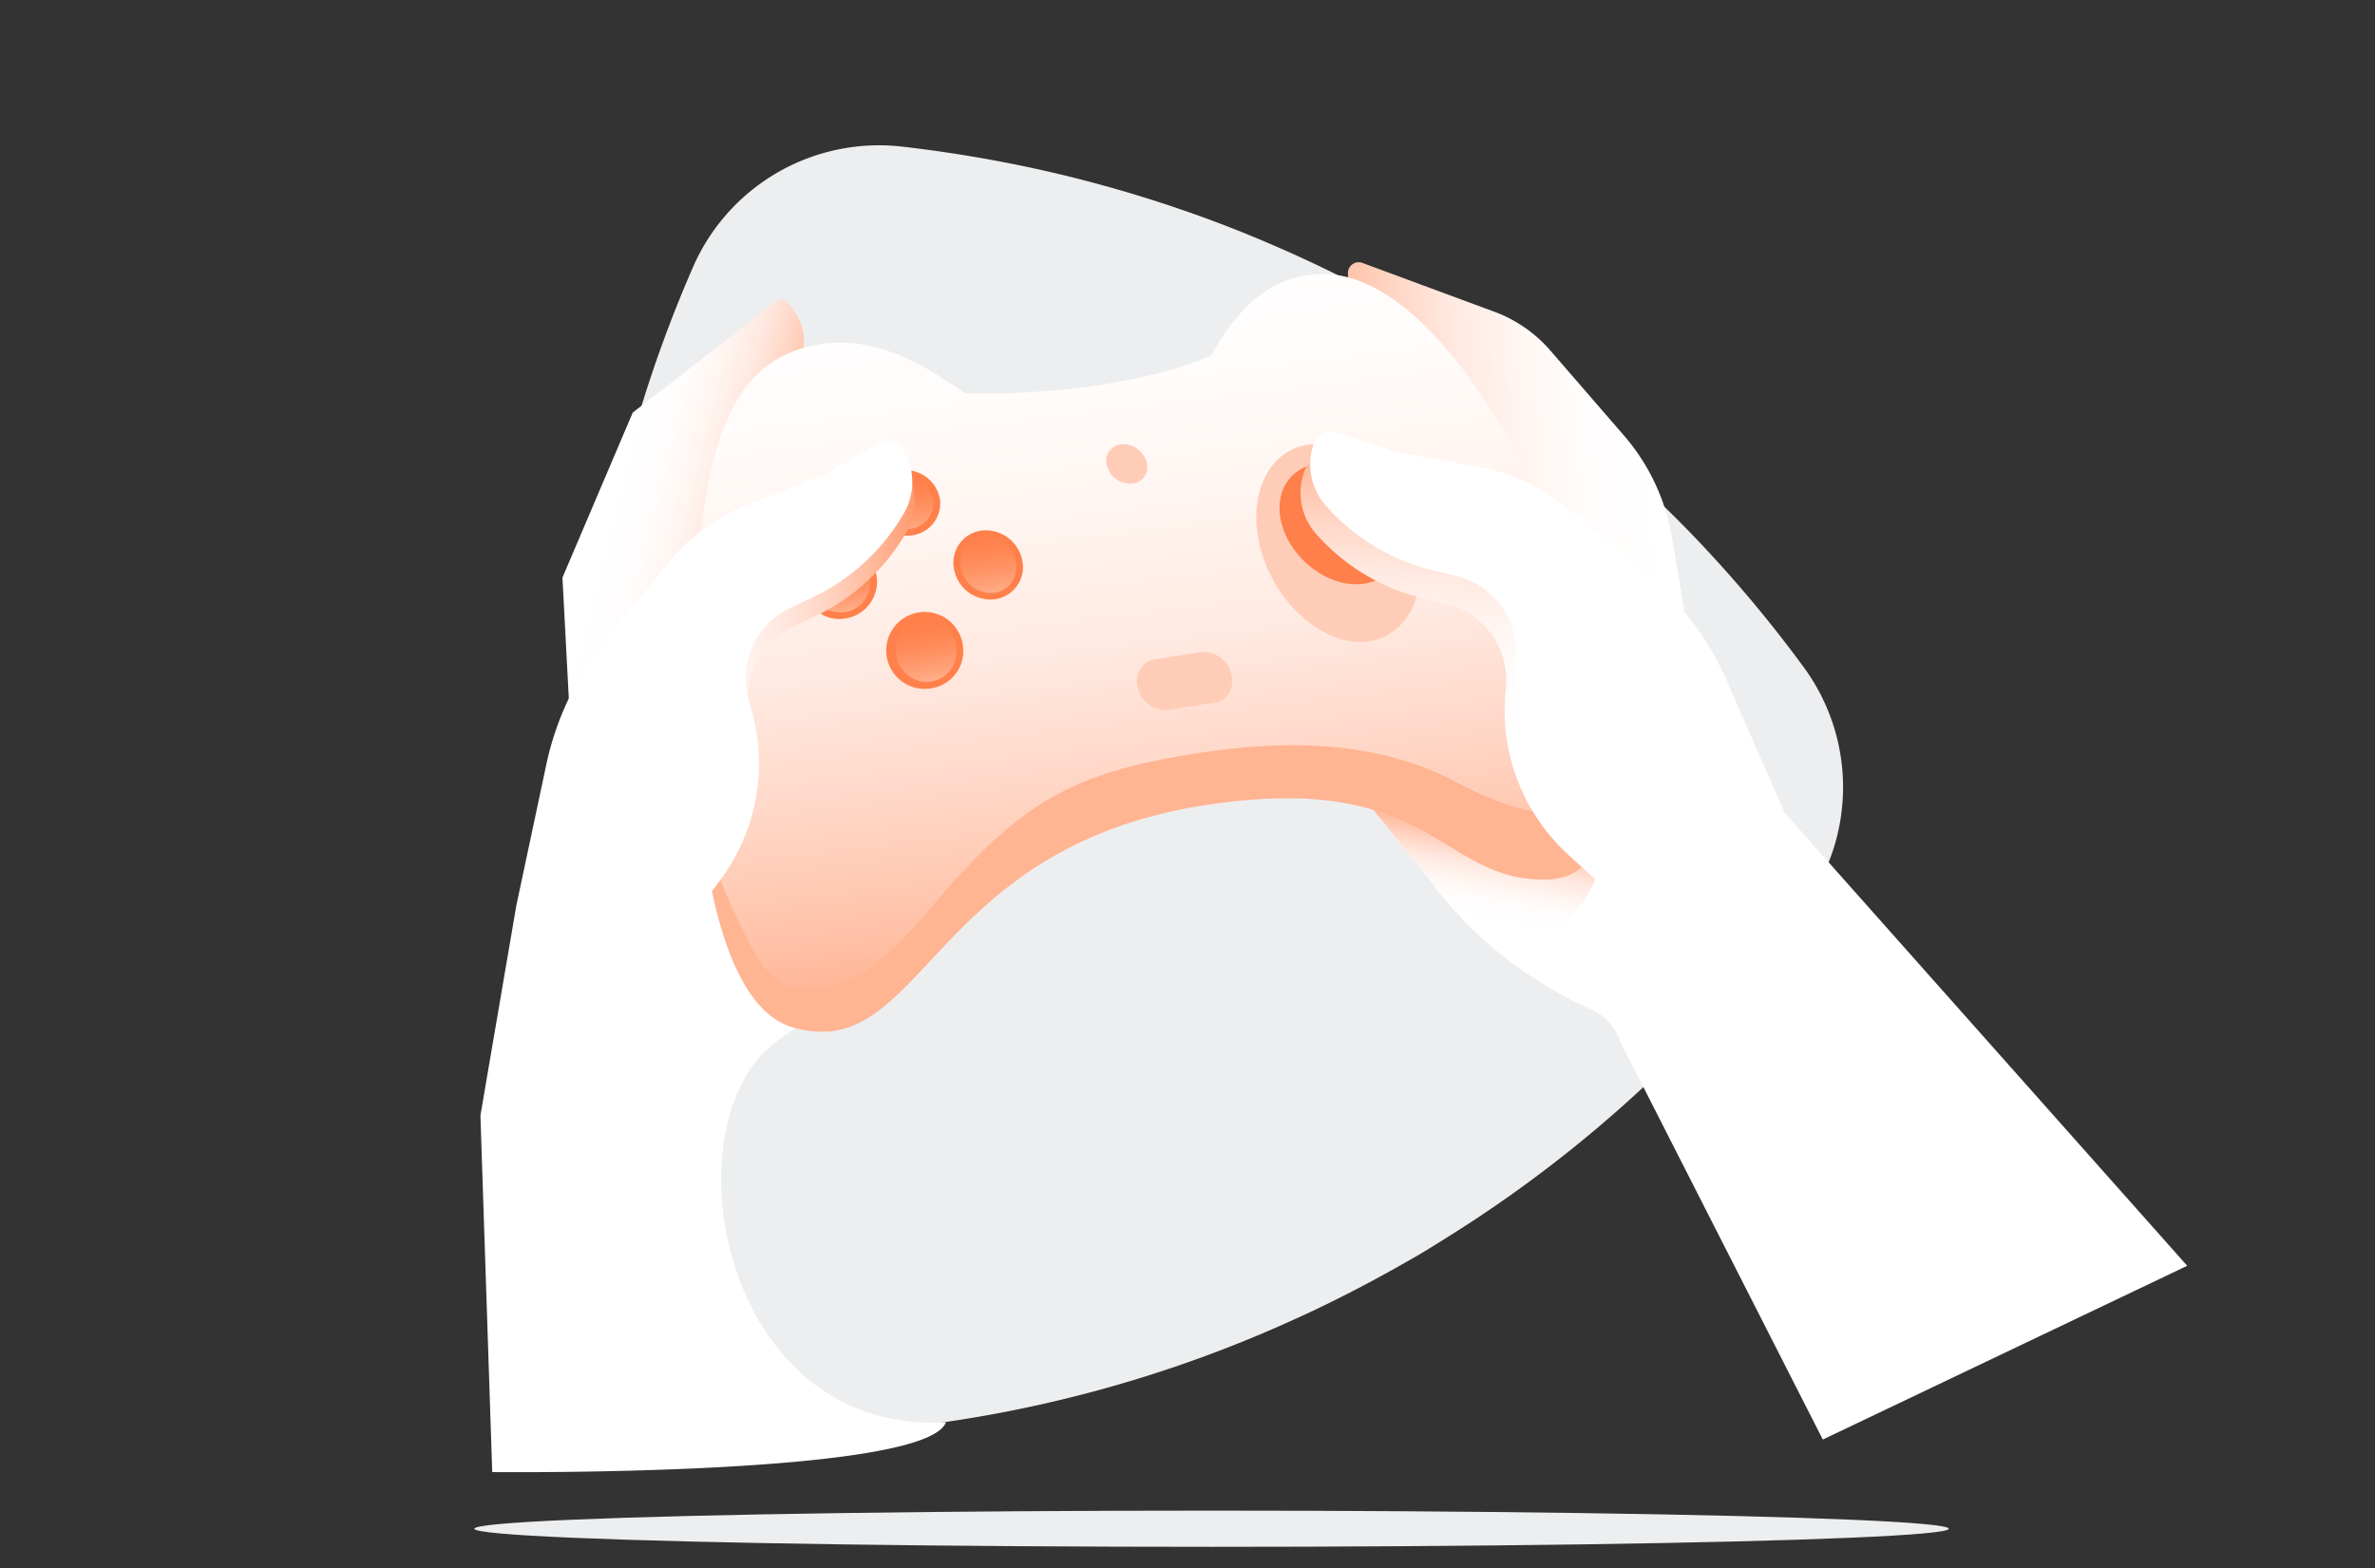 <svg xmlns="http://www.w3.org/2000/svg" xmlns:xlink="http://www.w3.org/1999/xlink" width="324" height="214" viewBox="0 0 324 214"><rect x="0" y="0" width="324" height="214" fill="#333333" stroke="none"/><defs><linearGradient id="ec8a5197-b15c-41a3-b952-c8615e4c0649" x1="200.19" x2="203.08" y1="125.22" y2="110.04" gradientUnits="userSpaceOnUse"><stop offset="0" stop-color="#fff"/><stop offset=".18" stop-color="#fffdfc"/><stop offset=".33" stop-color="#fff5f1"/><stop offset=".47" stop-color="#ffe9e0"/><stop offset=".6" stop-color="#ffd7c7"/><stop offset=".73" stop-color="#ffc1a7"/><stop offset=".86" stop-color="#ffa57f"/><stop offset=".98" stop-color="#ff8552"/><stop offset="1" stop-color="#ff804a"/></linearGradient><linearGradient id="e9d22b3f-2820-499e-95b1-aa70d65347ed" x1="226.17" x2="170.41" y1="57.82" y2="63.17" xlink:href="#ec8a5197-b15c-41a3-b952-c8615e4c0649"/><linearGradient id="f1bd3d40-1b5c-4639-86b5-8c67dc56afa8" x1="83.54" x2="112.83" y1="67.19" y2="74.51" xlink:href="#ec8a5197-b15c-41a3-b952-c8615e4c0649"/><linearGradient id="ae2ef494-82a8-48b2-9722-1c15bb8d385d" x1="147.87" x2="163.8" y1="25.42" y2="158.22" xlink:href="#ec8a5197-b15c-41a3-b952-c8615e4c0649"/><linearGradient id="fa3dc85b-28fe-4c1b-bd5e-ab9b9f8eeb47" x1="134.13" x2="135.48" y1="72.4" y2="81.8" gradientUnits="userSpaceOnUse"><stop offset="0" stop-color="#ffb492" stop-opacity="0"/><stop offset=".11" stop-color="#ffb492" stop-opacity=".02"/><stop offset=".23" stop-color="#ffb492" stop-opacity=".08"/><stop offset=".36" stop-color="#ffb492" stop-opacity=".17"/><stop offset=".51" stop-color="#ffb492" stop-opacity=".31"/><stop offset=".65" stop-color="#ffb492" stop-opacity=".48"/><stop offset=".81" stop-color="#ffb492" stop-opacity=".69"/><stop offset=".96" stop-color="#ffb492" stop-opacity=".94"/><stop offset="1" stop-color="#ffb492"/></linearGradient><linearGradient id="bcdae588-c960-453a-ba28-e9a7ccf81098" x1="114.24" x2="115.38" y1="77" y2="83.89" xlink:href="#fa3dc85b-28fe-4c1b-bd5e-ab9b9f8eeb47"/><linearGradient id="a09156ca-6526-4d6e-8012-cb300ca7af3b" x1="125.59" x2="127.2" y1="84.4" y2="93.54" xlink:href="#fa3dc85b-28fe-4c1b-bd5e-ab9b9f8eeb47"/><linearGradient id="b2b5b9c7-c08d-4a44-bdac-711a3184822a" x1="122.98" x2="124.3" y1="64.97" y2="73.45" xlink:href="#fa3dc85b-28fe-4c1b-bd5e-ab9b9f8eeb47"/><linearGradient id="e3b418ef-0380-43af-9f8b-00dd5bd77f1c" x1="209.18" x2="212.2" y1="100.96" y2="55.06" xlink:href="#ec8a5197-b15c-41a3-b952-c8615e4c0649"/><linearGradient id="f06bfacd-c2e7-4b84-8f42-68e057c3cfce" x1="86.11" x2="130.11" y1="97.84" y2="95.94" xlink:href="#ec8a5197-b15c-41a3-b952-c8615e4c0649"/><style>.a72a73e9-d7d8-4f0b-a932-b2dad6fff498{fill:#edeeef}.bd6fa653-9eed-47a4-9d18-f3e5a89d57e4{fill:#fff}.b788aa08-cc34-476d-a856-9ec9c1da27bb{fill:#ffcdb7}.fd7a1630-dfde-469d-954e-bfbd3717e91a{fill:#ff804a}</style></defs><g style="isolation:isolate"><g id="b3a391e1-d58f-4446-a1e6-8250e0147548" data-name="Layer 1"><path d="M80.31,122.72c.27,3.25.64,6.49,1.1,9.74s1,6.68,1.72,10a175.18,175.18,0,0,0,6.5,23.6c.55,1.58,1.14,3.16,1.75,4.74q1.47,3.84,3.14,7.65a28.09,28.09,0,0,0,3.2,5.48l0,0a27.66,27.66,0,0,0,25.15,10.9,175.8,175.8,0,0,0,54.28-15.05,2.17,2.17,0,0,0,.41-.19c.51-.22,1-.45,1.51-.7l.25-.11.59-.29q6.1-2.93,12.07-6.36c1.81-1,3.6-2.12,5.36-3.23a176.09,176.09,0,0,0,48.72-45.09,27.67,27.67,0,0,0,0-32.77,176.78,176.78,0,0,0-15.13-18h0A174.14,174.14,0,0,0,216.2,59.42q-1.77-1.45-3.57-2.87-2.67-2.09-5.4-4.06c-1.54-1.11-3.09-2.2-4.66-3.25-.84-.56-1.67-1.12-2.51-1.66A176.4,176.4,0,0,0,173.55,33.4q-6.09-2.64-12.37-4.79-5.31-1.83-10.74-3.32-6.78-1.87-13.69-3.19T123,20A27.68,27.68,0,0,0,94.55,36.43,177.83,177.83,0,0,0,80.31,122.72Z" class="a72a73e9-d7d8-4f0b-a932-b2dad6fff498"/><ellipse cx="165.28" cy="208.61" class="a72a73e9-d7d8-4f0b-a932-b2dad6fff498" rx="100.57" ry="2.47"/><path d="M186.33,109.25l8.78,10.9a55.55,55.55,0,0,0,22.07,17.65,7,7,0,0,1,3.84,4.31l27.65,54.33,49.71-23.71L243.45,110.9,191.19,105Z" class="bd6fa653-9eed-47a4-9d18-f3e5a89d57e4"/><path fill="url(#ec8a5197-b15c-41a3-b952-c8615e4c0649)" d="M186.33,109.25l8.78,10.9a54.78,54.78,0,0,0,12,11.87c6-4.3,12.66-11.39,11.8-19.61L193.33,110Z"/><path fill="url(#e9d22b3f-2820-499e-95b1-aa70d65347ed)" d="M229.78,83.45l-1.69-10.09a28.46,28.46,0,0,0-6.61-14l-10-11.55a18.69,18.69,0,0,0-7.59-5.26l-18-6.66a1.46,1.46,0,0,0-2,1.32l0,1a16.5,16.5,0,0,0,4.22,11.42l21.62,24Z"/><path d="M122.61,115.28l-.83,5.69a28.07,28.07,0,0,1-7.4,14.92c-2.6,2.86-7,4.71-9.85,7.41-13.2,12.74-5.2,52.53,24.52,50.77-2.7,7.44-61.9,6.81-61.9,6.81l-1.61-48.67,4.9-28.65L119,115.74Z" class="bd6fa653-9eed-47a4-9d18-f3e5a89d57e4"/><path fill="url(#f1bd3d40-1b5c-4639-86b5-8c67dc56afa8)" d="M77.73,97.82l-1-19L86.32,56.3l19.52-15.14a1.23,1.23,0,0,1,1.74.23l.6.79a7.2,7.2,0,0,1,.86,7.3l-12.86,29Z"/><path fill="url(#ae2ef494-82a8-48b2-9722-1c15bb8d385d)" d="M211.1,120c-14.73.38-15.5-15-46.81-10.12-37.83,5.85-38.4,35.65-56.31,30.24C101.2,138,97.44,127,95.76,113.21a192,192,0,0,1-.44-37.28c1.55-18.91,6.26-26.38,14.82-28.59,9.38-2.42,17.19,3.43,21.48,6.31,12.87.36,26.09-1.79,33.62-5.16,2.31-4,6.63-11.13,15.36-11.09,18.58.09,38.39,42.85,39.16,66.8C220.06,113.39,217.56,119.81,211.1,120Z"/><path fill="#ffb492" d="M211.1,120c-14.73.38-15.5-15-46.81-10.12-37.83,5.85-38.4,35.65-56.31,30.24C101.2,138,97.44,127,95.76,113.21c2.07,6.69,6.48,16.36,8.53,18.8,4.27,5.11,11.51,5.12,21.86-7.17,13-15.45,19.77-19.49,38.41-22.23,12.9-1.9,24.51-1,34.15,4.15,14.58,7.78,20.51,3.45,21-2.56C220.06,113.39,217.56,119.81,211.1,120Z"/><path d="M193,70c2.57,6.14.06,12-5.84,12.85s-12.81-3.9-14.94-10.34c-2-6.13,1-11.34,6.6-11.9S190.57,64.13,193,70Z" class="bd6fa653-9eed-47a4-9d18-f3e5a89d57e4"/><path d="M192.77,72c2.56,7.4,0,14.48-5.84,15.49S174.12,82.78,172,75c-2-7.38,1-13.67,6.6-14.35S190.32,65,192.77,72Z" class="b788aa08-cc34-476d-a856-9ec9c1da27bb"/><path d="M190.37,70.3c1.84,4.52-.07,8.78-4.38,9.37s-9.33-2.84-10.94-7.52c-1.54-4.52.65-8.42,4.79-8.86S188.59,65.94,190.37,70.3Z" class="fd7a1630-dfde-469d-954e-bfbd3717e91a"/><path d="M139.45,76.44a4.42,4.42,0,0,1-3.77,5.34,5.06,5.06,0,0,1-5.55-4.21A4.42,4.42,0,0,1,134,72.39,5.08,5.08,0,0,1,139.45,76.44Z" class="fd7a1630-dfde-469d-954e-bfbd3717e91a"/><path fill="url(#fa3dc85b-28fe-4c1b-bd5e-ab9b9f8eeb47)" d="M135.07,80.91a4.14,4.14,0,0,1-4-3.49,3.55,3.55,0,0,1,.66-2.77,3.47,3.47,0,0,1,2.41-1.36l.43,0a4.17,4.17,0,0,1,4,3.35,3.56,3.56,0,0,1-.59,2.85,3.46,3.46,0,0,1-2.4,1.41A3.91,3.91,0,0,1,135.07,80.91Z"/><path d="M119.62,78.83a5.09,5.09,0,0,1-4.44,5.59,4.83,4.83,0,0,1-5.5-4.39,5.1,5.1,0,0,1,4.53-5.41A4.84,4.84,0,0,1,119.62,78.83Z" class="fd7a1630-dfde-469d-954e-bfbd3717e91a"/><path fill="url(#bcdae588-c960-453a-ba28-e9a7ccf81098)" d="M114.52,83.55A3.91,3.91,0,0,1,110.58,80a4.2,4.2,0,0,1,3.73-4.43l.47,0a4,4,0,0,1,3.94,3.44,4.17,4.17,0,0,1-3.65,4.57A3.48,3.48,0,0,1,114.52,83.55Z"/><path d="M127.11,93.92a5.25,5.25,0,1,1,4.22-6A5.15,5.15,0,0,1,127.11,93.92Z" class="fd7a1630-dfde-469d-954e-bfbd3717e91a"/><path fill="url(#a09156ca-6526-4d6e-8012-cb300ca7af3b)" d="M126.4,93.06a4.28,4.28,0,0,1-4.16-3.85,4.24,4.24,0,0,1,3.54-4.77,2.92,2.92,0,0,1,.51,0,4.3,4.3,0,0,1,4.14,3.68,4.38,4.38,0,0,1-.79,3.32A4,4,0,0,1,127,93,5.65,5.65,0,0,1,126.4,93.06Z"/><path d="M124.2,73.07a4.77,4.77,0,0,1-5.31-4A4.4,4.4,0,0,1,123,64.19a4.78,4.78,0,0,1,5.22,3.87A4.39,4.39,0,0,1,124.2,73.07Z" class="fd7a1630-dfde-469d-954e-bfbd3717e91a"/><path fill="url(#b2b5b9c7-c08d-4a44-bdac-711a3184822a)" d="M123.65,72.19a3.85,3.85,0,0,1-3.85-3.26,3.32,3.32,0,0,1,.71-2.5,3.71,3.71,0,0,1,2.54-1.34l.39,0a3.84,3.84,0,0,1,3.84,3.14,3.32,3.32,0,0,1-.64,2.55,3.64,3.64,0,0,1-2.54,1.4A3.4,3.4,0,0,1,123.65,72.19Z"/><path d="M165.85,95.85l-6.6,1.05a3.81,3.81,0,0,1-4-3h0a3,3,0,0,1,2.26-3.92l6.45-1a3.87,3.87,0,0,1,4,2.92h0C168.46,93.8,167.55,95.57,165.85,95.85Z" class="b788aa08-cc34-476d-a856-9ec9c1da27bb"/><path d="M156.4,63a2.25,2.25,0,0,1-2,3A3.3,3.3,0,0,1,151,63.52a2.24,2.24,0,0,1,2-2.89A3.32,3.32,0,0,1,156.4,63Z" class="b788aa08-cc34-476d-a856-9ec9c1da27bb"/><path d="M242.2,114.73l-7.89-18A40.12,40.12,0,0,0,223,81.76l-10.5-8.64a26.73,26.73,0,0,0-12.36-5.67l-11-1.91L181,62.79a2.37,2.37,0,0,0-3,1.38h0a8.46,8.46,0,0,0,1.54,8.68h0a28.33,28.33,0,0,0,14.52,8.78l3.3.8a10.66,10.66,0,0,1,8.09,11.23l-.09,1a26.73,26.73,0,0,0,8.61,22l10.52,9.6Z" style="mix-blend-mode:multiply" fill="url(#e3b418ef-0380-43af-9f8b-00dd5bd77f1c)"/><path d="M72.75,123.14l2.16-16.2A40.22,40.22,0,0,1,83,90l8.55-10.58a26.72,26.72,0,0,1,11-8l10.38-4.09L120.25,63a2.36,2.36,0,0,1,3.18.76h0a8.46,8.46,0,0,1,.25,8.81h0a28.39,28.39,0,0,1-12.46,11.52l-3.07,1.45a10.64,10.64,0,0,0-5.66,12.63l.3,1c2.34,8-1,14.67-5.87,21.38L90,131.32Z" style="mix-blend-mode:multiply" fill="url(#f06bfacd-c2e7-4b84-8f42-68e057c3cfce)"/><path d="M70.44,123.56l4.09-19.24a40.24,40.24,0,0,1,8.06-16.91l8.55-10.58a26.65,26.65,0,0,1,11-8l10.38-4.09,7.4-4.32a2.36,2.36,0,0,1,3.18.75h0a8.5,8.5,0,0,1,.24,8.82h0a28.39,28.39,0,0,1-12.46,11.52l-3.07,1.45a10.64,10.64,0,0,0-5.66,12.63l.3,1a26.71,26.71,0,0,1-4,23.24L90,131.32Z" class="bd6fa653-9eed-47a4-9d18-f3e5a89d57e4"/><path d="M243.45,110.9l-7.88-18a40.23,40.23,0,0,0-11.3-14.94L213.76,69.3a26.65,26.65,0,0,0-12.36-5.68l-11-1.91L182.29,59a2.37,2.37,0,0,0-3,1.39h0A8.47,8.47,0,0,0,180.87,69h0A28.3,28.3,0,0,0,195.4,77.8l3.29.8a10.64,10.64,0,0,1,8.09,11.23l-.09,1a26.73,26.73,0,0,0,8.61,22l10.52,9.6Z" class="bd6fa653-9eed-47a4-9d18-f3e5a89d57e4"/></g></g></svg>